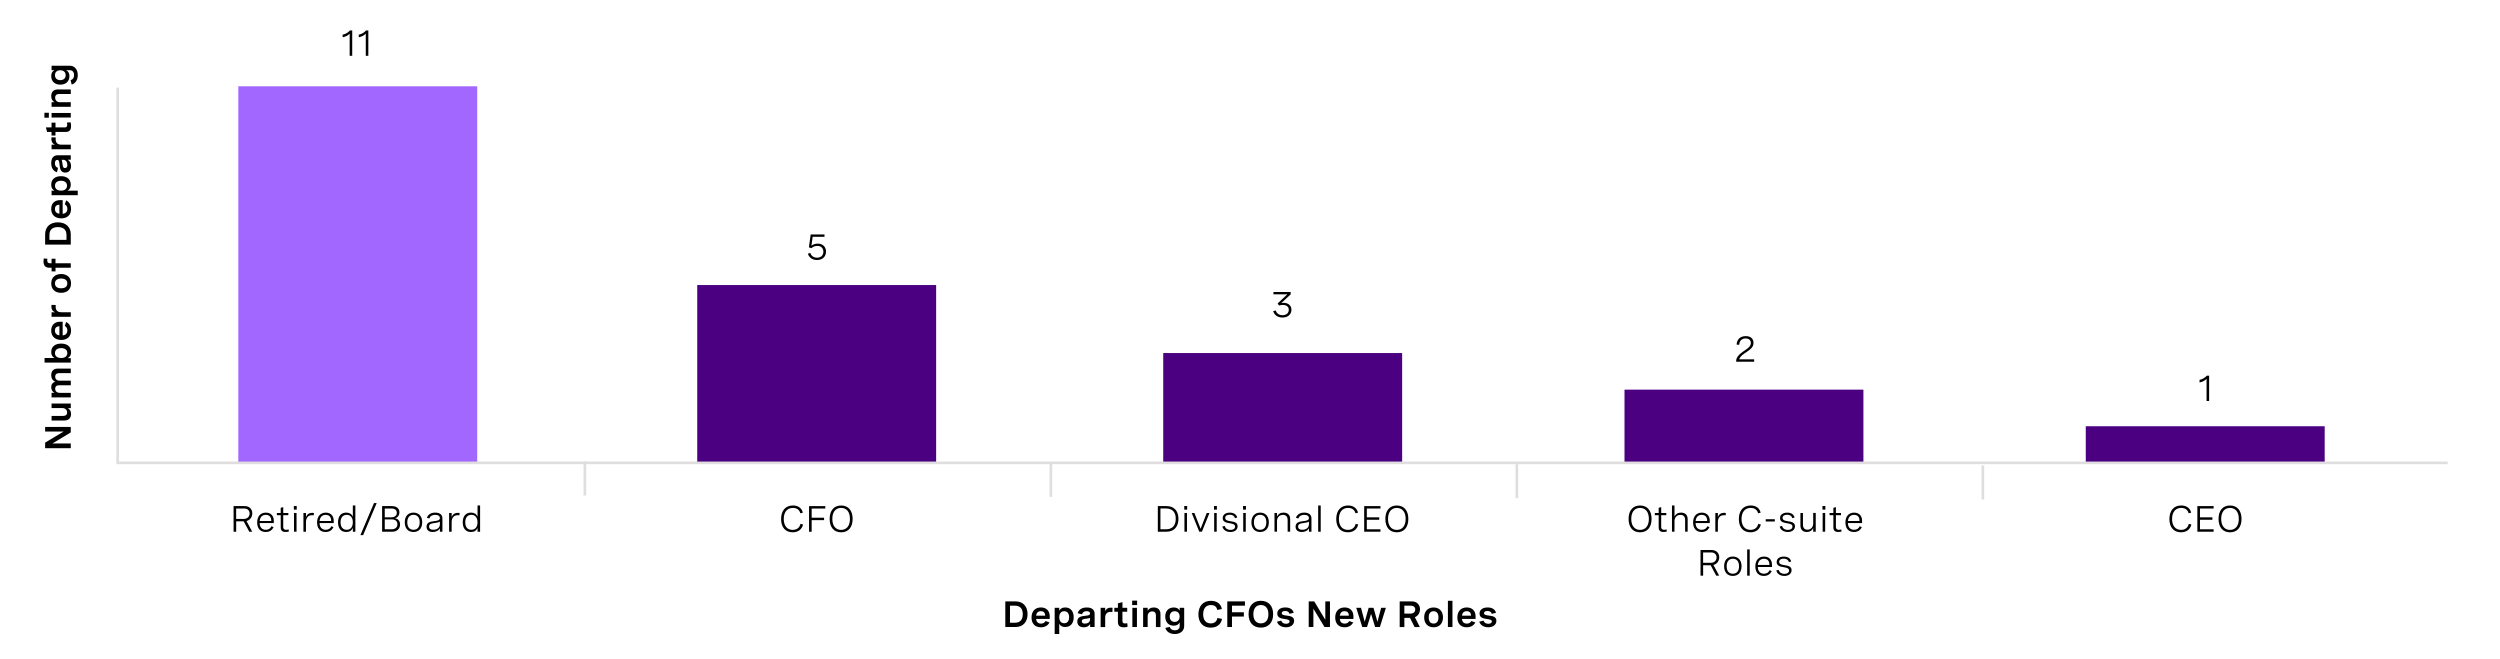 <?xml version="1.0" encoding="utf-8"?>
<!-- Generator: Adobe Illustrator 28.1.0, SVG Export Plug-In . SVG Version: 6.00 Build 0)  -->
<svg version="1.1" xmlns="http://www.w3.org/2000/svg" xmlns:xlink="http://www.w3.org/1999/xlink" x="0px" y="0px"
	 viewBox="0 0 956 252.16" style="enable-background:new 0 0 956 252.16;" xml:space="preserve">
<style type="text/css">
	.st0{fill:none;stroke:#DFDDDD;stroke-miterlimit:10;}
	.st1{fill:#FFFFFF;}
	.st2{fill:#0A2FB5;}
	.st3{fill:#A167FF;}
	.st4{fill:#4A0080;}
	.st5{fill:none;}
	.st6{fill:none;stroke:#4A0080;stroke-width:4;stroke-miterlimit:10;}
	.st7{fill:none;stroke:#4A0080;stroke-miterlimit:10;}
	.st8{fill:none;stroke:#0A2FB5;stroke-miterlimit:10;}
	.st9{opacity:0.3;}
	.st10{fill:#DAB8FF;}
	.st11{fill:#488CFF;}
	.st12{fill:#DFDDDD;}
</style>
<g id="Capa_1">
</g>
<g id="Capa_2">
	<rect x="91.13" y="33" class="st3" width="91.36" height="144"/>
	<rect x="266.62" y="109" class="st4" width="91.36" height="68"/>
	<rect x="444.82" y="135" class="st4" width="91.36" height="42"/>
	<rect x="621.21" y="149" class="st4" width="91.36" height="28"/>
	<rect x="797.6" y="163" class="st4" width="91.36" height="14"/>
	<polyline class="st0" points="45,33.5 45,177 936,177 	"/>
	<line class="st0" x1="223.65" y1="176.5" x2="223.65" y2="189.5"/>
	<line class="st0" x1="401.85" y1="177" x2="401.85" y2="190"/>
	<line class="st0" x1="580.05" y1="177.5" x2="580.05" y2="190.5"/>
	<line class="st0" x1="758.25" y1="178" x2="758.25" y2="191"/>
	<g>
		<g>
			<path d="M89.31,193.53h4.29c1.76,0,2.88,1.18,2.88,2.78c0,1.46-0.92,2.61-2.23,2.93l2.2,4.09h-1.13l-2.13-3.98h-2.87v3.98h-1
				V193.53z M90.31,194.46v3.97h2.97c1.28,0,2.17-0.86,2.17-2.07c0-1.17-0.83-1.9-2.02-1.9H90.31z"/>
			<path d="M104.7,200.03h-5.41c0.04,1.5,0.8,2.56,2.35,2.56c1.14,0,1.84-0.58,2.17-1.37l0.8,0.37c-0.5,1.08-1.47,1.85-3.02,1.85
				c-2.15,0-3.25-1.48-3.25-3.65c0-2.31,1.26-3.76,3.33-3.76c1.82,0,3.04,1.13,3.04,3.14V200.03z M99.31,199.23h4.41v-0.14
				c0-1.5-0.83-2.21-2.08-2.21C100.19,196.88,99.42,197.87,99.31,199.23z"/>
			<path d="M110.26,196.16v0.86h-1.95v4.4c0,0.62,0.18,1.17,1.15,1.17c0.28,0,0.58-0.05,0.9-0.13l0.1,0.79
				c-0.43,0.12-0.88,0.18-1.3,0.18c-1.82,0-1.82-1.32-1.82-1.81v-4.6h-1.46v-0.86h1.46v-1.98l0.97-0.25v2.23H110.26z"/>
			<path d="M113.47,193.5v1.38h-1.11v-1.38H113.47z M113.4,196.16v7.16h-0.97v-7.16H113.4z"/>
			<path d="M116.04,196.16h0.97v1.59c0.39-1.17,1.31-1.65,2.4-1.65c0.2,0,0.42,0.02,0.63,0.06l-0.06,0.9
				c-0.22-0.03-0.42-0.05-0.63-0.05c-1.5,0-2.35,0.98-2.35,2.69v3.64h-0.97V196.16z"/>
			<path d="M127.61,200.03h-5.41c0.04,1.5,0.8,2.56,2.35,2.56c1.14,0,1.84-0.58,2.17-1.37l0.8,0.37c-0.5,1.08-1.47,1.85-3.02,1.85
				c-2.15,0-3.25-1.48-3.25-3.65c0-2.31,1.26-3.76,3.33-3.76c1.82,0,3.04,1.13,3.04,3.14V200.03z M122.22,199.23h4.41v-0.14
				c0-1.5-0.83-2.21-2.08-2.21C123.1,196.88,122.33,197.87,122.22,199.23z"/>
			<path d="M135.89,203.33h-0.96v-1.48c-0.5,1.18-1.41,1.59-2.52,1.59c-2.11,0-3.15-1.51-3.15-3.71c0-2.2,1.06-3.71,3.14-3.71
				c1.12,0,2.06,0.44,2.52,1.57v-4.29h0.97V203.33z M134.92,199.73c0-1.8-0.89-2.86-2.35-2.86c-1.46,0-2.34,1.07-2.34,2.86
				c0,1.78,0.87,2.86,2.34,2.86S134.92,201.52,134.92,199.73z"/>
			<path d="M144.05,192.38l-5.18,12.25h-1.05l5.19-12.25H144.05z"/>
			<path d="M146.12,193.53h3.68c1.88,0,2.93,0.92,2.93,2.37c0,1.09-0.59,1.96-1.64,2.28c1.19,0.24,1.89,1.13,1.89,2.38
				c0,1.65-1.2,2.78-3.02,2.78h-3.84V193.53z M147.13,194.46v3.36h2.49c1.31,0,2.12-0.64,2.12-1.72c0-1.07-0.78-1.64-2.02-1.64
				H147.13z M147.13,198.62v3.77h2.69c1.33,0,2.15-0.75,2.15-1.91c0-1.16-0.8-1.86-2.12-1.86H147.13z"/>
			<path d="M161.45,199.73c0,2.31-1.29,3.71-3.34,3.71s-3.33-1.39-3.33-3.71c0-2.3,1.28-3.71,3.33-3.71S161.45,197.43,161.45,199.73
				z M155.75,199.73c0,1.84,0.89,2.86,2.37,2.86c1.48,0,2.37-1.02,2.37-2.86c0-1.83-0.89-2.86-2.37-2.86
				C156.64,196.88,155.75,197.9,155.75,199.73z"/>
			<path d="M169.18,198.2v5.13h-0.96v-1.31c-0.62,1.06-1.67,1.42-2.73,1.42c-1.53,0-2.38-0.77-2.38-2.04c0-1.76,1.63-1.95,3.01-2.12
				c1.17-0.15,2.09-0.29,2.09-1.18c0-0.72-0.6-1.22-1.78-1.22c-1.19,0-1.95,0.51-2.26,1.39l-0.93-0.27c0.42-1.22,1.52-1.98,3.2-1.98
				C168.16,196.03,169.18,196.81,169.18,198.2z M168.21,200.51v-1.05c-0.49,0.32-1.26,0.44-2.04,0.55
				c-1.09,0.15-2.09,0.27-2.09,1.35c0,0.85,0.62,1.22,1.6,1.22C167.08,202.59,168.21,201.82,168.21,200.51z"/>
			<path d="M171.75,196.16h0.97v1.59c0.39-1.17,1.31-1.65,2.4-1.65c0.2,0,0.42,0.02,0.63,0.06l-0.06,0.9
				c-0.22-0.03-0.42-0.05-0.63-0.05c-1.5,0-2.35,0.98-2.35,2.69v3.64h-0.97V196.16z"/>
			<path d="M183.58,203.33h-0.96v-1.48c-0.5,1.18-1.41,1.59-2.52,1.59c-2.11,0-3.15-1.51-3.15-3.71c0-2.2,1.06-3.71,3.14-3.71
				c1.12,0,2.06,0.44,2.52,1.57v-4.29h0.98V203.33z M182.6,199.73c0-1.8-0.89-2.86-2.35-2.86c-1.46,0-2.34,1.07-2.34,2.86
				c0,1.78,0.87,2.86,2.34,2.86S182.6,201.52,182.6,199.73z"/>
		</g>
	</g>
	<g>
		<g>
			<path d="M134.69,11.66v9.67h-0.98v-8.46c-0.64,0.68-1.53,1.15-2.68,1.39v-1c1.14-0.24,2.07-0.79,2.78-1.61H134.69z"/>
			<path d="M140.85,11.66v9.67h-0.98v-8.46c-0.64,0.68-1.53,1.15-2.68,1.39v-1c1.14-0.24,2.07-0.79,2.78-1.61H140.85z"/>
		</g>
	</g>
	<g>
		<g>
			<path d="M306.04,196.29c-0.33-1.37-1.36-2.06-2.83-2.06c-2.28,0-3.5,1.7-3.5,4.23c0,2.6,1.29,4.16,3.43,4.16
				c1.56,0,2.63-0.83,2.97-2.3l0.98,0.24c-0.42,1.87-1.86,2.99-3.97,2.99c-2.78,0-4.43-1.91-4.43-5.07s1.65-5.19,4.52-5.19
				c1.96,0,3.37,0.96,3.81,2.75L306.04,196.29z"/>
			<path d="M315.6,193.53v0.93h-5.22v3.51h4.75v0.93h-4.75v4.44h-1v-9.8H315.6z"/>
			<path d="M326.05,198.43c0,3.23-1.67,5.13-4.4,5.13c-2.73,0-4.39-1.9-4.39-5.13s1.66-5.13,4.39-5.13
				C324.38,193.3,326.05,195.2,326.05,198.43z M318.28,198.43c0,2.66,1.29,4.2,3.37,4.2c2.08,0,3.37-1.54,3.37-4.2
				s-1.29-4.2-3.37-4.2C319.56,194.23,318.28,195.77,318.28,198.43z"/>
		</g>
	</g>
	<g>
		<g>
			<path d="M315.29,89.66v0.9h-4.53l-0.47,3.4c0.74-0.57,1.57-0.8,2.4-0.8c2.04,0,3.18,1.33,3.18,3.07c0,1.89-1.34,3.2-3.45,3.2
				c-1.72,0-3.04-0.9-3.49-2.42l0.95-0.28c0.35,1.15,1.29,1.81,2.56,1.81c1.5,0,2.42-0.93,2.42-2.26c0-1.23-0.78-2.25-2.3-2.25
				c-0.88,0-1.73,0.34-2.27,0.88l-0.97-0.34l0.69-4.91H315.29z"/>
		</g>
	</g>
	<g>
		<g>
			<path d="M442.75,193.53h3.34c2.83,0,4.55,1.8,4.55,4.85c0,3.03-1.68,4.95-4.56,4.95h-3.33V193.53z M443.75,194.46v7.94h2.14
				c2.44,0,3.72-1.48,3.72-4.01s-1.27-3.94-3.72-3.94H443.75z"/>
			<path d="M453.97,193.5v1.38h-1.11v-1.38H453.97z M453.9,196.16v7.16h-0.97v-7.16H453.9z"/>
			<path d="M461.46,196.16h1.05l-2.9,7.16h-1.01l-2.9-7.16h1.04l2.37,6.04L461.46,196.16z"/>
			<path d="M465.34,193.5v1.38h-1.11v-1.38H465.34z M465.27,196.16v7.16h-0.97v-7.16H465.27z"/>
			<path d="M472.26,198.15c-0.26-0.85-0.92-1.32-2-1.32c-1.11,0-1.73,0.48-1.73,1.22c0,0.94,1,1.1,2.1,1.28
				c1.26,0.2,2.64,0.42,2.64,1.91c0,1.32-1.09,2.2-2.75,2.2c-1.52,0-2.75-0.74-3.1-2.08l0.91-0.26c0.28,1.07,1.16,1.54,2.2,1.54
				c1.1,0,1.77-0.52,1.77-1.27c0-0.93-1.02-1.09-2.12-1.29c-1.26-0.22-2.62-0.46-2.62-1.94c0-1.33,1.1-2.11,2.73-2.11
				s2.54,0.77,2.83,1.87L472.26,198.15z"/>
			<path d="M476.45,193.5v1.38h-1.11v-1.38H476.45z M476.38,196.16v7.16h-0.97v-7.16H476.38z"/>
			<path d="M485.21,199.73c0,2.31-1.29,3.71-3.34,3.71s-3.33-1.39-3.33-3.71c0-2.3,1.28-3.71,3.33-3.71S485.21,197.43,485.21,199.73
				z M479.5,199.73c0,1.84,0.89,2.86,2.37,2.86c1.48,0,2.37-1.02,2.37-2.86c0-1.83-0.89-2.86-2.37-2.86
				C480.39,196.88,479.5,197.9,479.5,199.73z"/>
			<path d="M487.36,196.16h0.97v1.36c0.45-0.94,1.26-1.5,2.5-1.5c1.65,0,2.53,0.96,2.53,2.49v4.81h-0.97v-4.47
				c0-1.24-0.59-1.96-1.78-1.96c-1.43,0-2.28,1.03-2.28,2.37v4.06h-0.97V196.16z"/>
			<path d="M501.5,198.2v5.13h-0.96v-1.31c-0.62,1.06-1.67,1.42-2.73,1.42c-1.53,0-2.38-0.77-2.38-2.04c0-1.76,1.63-1.95,3.01-2.12
				c1.17-0.15,2.09-0.29,2.09-1.18c0-0.72-0.6-1.22-1.78-1.22c-1.19,0-1.95,0.51-2.26,1.39l-0.93-0.27c0.42-1.22,1.52-1.98,3.2-1.98
				C500.48,196.03,501.5,196.81,501.5,198.2z M500.53,200.51v-1.05c-0.49,0.32-1.26,0.44-2.04,0.55c-1.09,0.15-2.09,0.27-2.09,1.35
				c0,0.85,0.62,1.22,1.6,1.22C499.41,202.59,500.53,201.82,500.53,200.51z"/>
			<path d="M504.07,193.3h0.97v10.03h-0.97V193.3z"/>
			<path d="M518.33,196.29c-0.33-1.37-1.36-2.06-2.83-2.06c-2.28,0-3.5,1.7-3.5,4.23c0,2.6,1.29,4.16,3.43,4.16
				c1.56,0,2.63-0.83,2.97-2.3l0.98,0.24c-0.42,1.87-1.86,2.99-3.97,2.99c-2.78,0-4.43-1.91-4.43-5.07s1.65-5.19,4.52-5.19
				c1.96,0,3.37,0.96,3.81,2.75L518.33,196.29z"/>
			<path d="M527.89,194.46h-5.22v3.37h4.75v0.93h-4.75v3.64h5.22v0.93h-6.22v-9.8h6.22V194.46z"/>
			<path d="M538.55,198.43c0,3.23-1.67,5.13-4.4,5.13c-2.73,0-4.39-1.9-4.39-5.13s1.66-5.13,4.39-5.13
				C536.88,193.3,538.55,195.2,538.55,198.43z M530.78,198.43c0,2.66,1.29,4.2,3.37,4.2c2.08,0,3.37-1.54,3.37-4.2
				s-1.29-4.2-3.37-4.2C532.07,194.23,530.78,195.77,530.78,198.43z"/>
		</g>
	</g>
	<g>
		<g>
			<path d="M486.99,111.66h6.56v0.91l-3.57,3.31c0.29-0.05,0.57-0.08,0.86-0.08c1.72,0,3.01,0.98,3.01,2.67
				c0,1.71-1.34,2.96-3.42,2.96c-1.77,0-3.11-0.91-3.56-2.43l0.97-0.29c0.3,1.11,1.26,1.83,2.6,1.83c1.43,0,2.39-0.82,2.39-2.06
				c0-1.16-0.85-1.87-2.25-1.87c-0.53,0-1.09,0.1-1.48,0.23l-0.53-0.8l3.69-3.48h-5.29V111.66z"/>
		</g>
	</g>
	<g>
		<g>
			<path d="M631.56,198.43c0,3.23-1.67,5.13-4.4,5.13c-2.73,0-4.39-1.9-4.39-5.13s1.66-5.13,4.39-5.13
				C629.89,193.3,631.56,195.2,631.56,198.43z M623.79,198.43c0,2.66,1.29,4.2,3.37,4.2c2.08,0,3.37-1.54,3.37-4.2
				s-1.29-4.2-3.37-4.2C625.07,194.23,623.79,195.77,623.79,198.43z"/>
			<path d="M637.19,196.16v0.86h-1.95v4.4c0,0.62,0.18,1.17,1.15,1.17c0.28,0,0.58-0.05,0.9-0.13l0.1,0.79
				c-0.43,0.12-0.88,0.18-1.3,0.18c-1.82,0-1.82-1.32-1.82-1.81v-4.6h-1.46v-0.86h1.46v-1.98l0.97-0.25v2.23H637.19z"/>
			<path d="M639.36,193.3h0.97v4.22c0.45-0.94,1.26-1.5,2.5-1.5c1.65,0,2.53,0.96,2.53,2.49v4.81h-0.97v-4.47
				c0-1.24-0.59-1.96-1.78-1.96c-1.43,0-2.28,1.03-2.28,2.37v4.06h-0.97V193.3z"/>
			<path d="M653.8,200.03h-5.41c0.04,1.5,0.8,2.56,2.35,2.56c1.14,0,1.84-0.58,2.17-1.37l0.8,0.37c-0.5,1.08-1.47,1.85-3.02,1.85
				c-2.15,0-3.25-1.48-3.25-3.65c0-2.31,1.26-3.76,3.33-3.76c1.82,0,3.04,1.13,3.04,3.14V200.03z M648.41,199.23h4.41v-0.14
				c0-1.5-0.83-2.21-2.08-2.21C649.29,196.88,648.52,197.87,648.41,199.23z"/>
			<path d="M655.95,196.16h0.97v1.59c0.39-1.17,1.31-1.65,2.4-1.65c0.2,0,0.42,0.02,0.63,0.06l-0.06,0.9
				c-0.22-0.03-0.42-0.05-0.63-0.05c-1.5,0-2.35,0.98-2.35,2.69v3.64h-0.97V196.16z"/>
			<path d="M672.29,196.29c-0.33-1.37-1.36-2.06-2.83-2.06c-2.28,0-3.5,1.7-3.5,4.23c0,2.6,1.29,4.16,3.43,4.16
				c1.56,0,2.63-0.83,2.97-2.3l0.98,0.24c-0.42,1.87-1.86,2.99-3.97,2.99c-2.78,0-4.43-1.91-4.43-5.07s1.65-5.19,4.52-5.19
				c1.96,0,3.37,0.96,3.81,2.75L672.29,196.29z"/>
			<path d="M675.21,198.55h3.48v0.87h-3.48V198.55z"/>
			<path d="M685.39,198.15c-0.26-0.85-0.92-1.32-2-1.32c-1.11,0-1.73,0.48-1.73,1.22c0,0.94,1,1.1,2.1,1.28
				c1.26,0.2,2.64,0.42,2.64,1.91c0,1.32-1.09,2.2-2.75,2.2c-1.52,0-2.75-0.74-3.1-2.08l0.91-0.26c0.28,1.07,1.16,1.54,2.2,1.54
				c1.1,0,1.77-0.52,1.77-1.27c0-0.93-1.02-1.09-2.12-1.29c-1.26-0.22-2.62-0.46-2.62-1.94c0-1.33,1.1-2.11,2.73-2.11
				s2.54,0.77,2.83,1.87L685.39,198.15z"/>
			<path d="M694.34,203.33h-0.97v-1.39c-0.45,0.94-1.26,1.5-2.44,1.5c-1.55,0-2.45-0.95-2.45-2.49v-4.79h0.97v4.44
				c0,1.24,0.59,1.96,1.71,1.96c1.36,0,2.21-1.03,2.21-2.37v-4.03h0.97V203.33z"/>
			<path d="M698.02,193.5v1.38h-1.11v-1.38H698.02z M697.95,196.16v7.16h-0.97v-7.16H697.95z"/>
			<path d="M704,196.16v0.86h-1.95v4.4c0,0.62,0.18,1.17,1.15,1.17c0.28,0,0.58-0.05,0.9-0.13l0.1,0.79
				c-0.43,0.12-0.88,0.18-1.3,0.18c-1.82,0-1.82-1.32-1.82-1.81v-4.6h-1.46v-0.86h1.46v-1.98l0.97-0.25v2.23H704z"/>
			<path d="M712.05,200.03h-5.41c0.04,1.5,0.8,2.56,2.35,2.56c1.14,0,1.84-0.58,2.17-1.37l0.8,0.37c-0.5,1.08-1.47,1.85-3.02,1.85
				c-2.15,0-3.25-1.48-3.25-3.65c0-2.31,1.26-3.76,3.33-3.76c1.82,0,3.04,1.13,3.04,3.14V200.03z M706.66,199.23h4.41v-0.14
				c0-1.5-0.83-2.21-2.08-2.21C707.54,196.88,706.77,197.87,706.66,199.23z"/>
			<path d="M650.27,210.33h4.29c1.76,0,2.88,1.18,2.88,2.78c0,1.46-0.92,2.61-2.23,2.93l2.2,4.09h-1.13l-2.13-3.98h-2.87v3.98h-1
				V210.33z M651.27,211.25v3.97h2.97c1.28,0,2.17-0.86,2.17-2.07c0-1.17-0.83-1.9-2.02-1.9H651.27z"/>
			<path d="M665.97,216.53c0,2.31-1.29,3.71-3.34,3.71s-3.33-1.39-3.33-3.71c0-2.3,1.28-3.71,3.33-3.71S665.97,214.23,665.97,216.53
				z M660.27,216.53c0,1.84,0.89,2.86,2.37,2.86c1.48,0,2.37-1.02,2.37-2.86c0-1.83-0.89-2.86-2.37-2.86
				C661.16,213.67,660.27,214.7,660.27,216.53z"/>
			<path d="M668.12,210.1h0.97v10.03h-0.97V210.1z"/>
			<path d="M677.6,216.83h-5.41c0.04,1.5,0.8,2.56,2.35,2.56c1.14,0,1.84-0.58,2.17-1.37l0.8,0.37c-0.5,1.08-1.47,1.85-3.02,1.85
				c-2.15,0-3.25-1.48-3.25-3.65c0-2.31,1.26-3.76,3.33-3.76c1.82,0,3.04,1.13,3.04,3.14V216.83z M672.21,216.03h4.41v-0.14
				c0-1.5-0.83-2.21-2.08-2.21C673.09,213.67,672.32,214.67,672.21,216.03z"/>
			<path d="M684.09,214.95c-0.26-0.85-0.92-1.32-2-1.32c-1.11,0-1.73,0.48-1.73,1.22c0,0.94,1,1.1,2.1,1.28
				c1.26,0.2,2.64,0.42,2.64,1.91c0,1.32-1.09,2.2-2.75,2.2c-1.52,0-2.75-0.74-3.1-2.08l0.91-0.26c0.28,1.07,1.16,1.54,2.2,1.54
				c1.1,0,1.77-0.52,1.77-1.27c0-0.93-1.02-1.09-2.12-1.29c-1.26-0.22-2.62-0.46-2.62-1.94c0-1.33,1.1-2.11,2.73-2.11
				s2.54,0.77,2.83,1.87L684.09,214.95z"/>
		</g>
	</g>
	<g>
		<g>
			<path d="M670.78,138.33h-6.87v-0.33c0-1.22,1-2.42,2.47-3.44l1.3-0.9c0.76-0.53,1.85-1.29,1.85-2.52c0-1.03-0.75-1.72-2.01-1.72
				c-1.44,0-2.39,0.9-2.43,2.44l-1-0.08c0.05-1.89,1.29-3.25,3.5-3.25c1.94,0,2.95,1.07,2.95,2.58c0,1.65-1.2,2.49-2.3,3.25
				l-1.41,0.98c-0.9,0.63-1.58,1.37-1.76,2.08h5.72V138.33z"/>
		</g>
	</g>
	<g>
		<g>
			<path d="M836.93,196.29c-0.33-1.37-1.36-2.06-2.83-2.06c-2.28,0-3.5,1.7-3.5,4.23c0,2.6,1.29,4.16,3.43,4.16
				c1.56,0,2.63-0.83,2.97-2.3l0.98,0.24c-0.42,1.87-1.86,2.99-3.97,2.99c-2.78,0-4.43-1.91-4.43-5.07s1.65-5.19,4.52-5.19
				c1.96,0,3.37,0.96,3.81,2.75L836.93,196.29z"/>
			<path d="M846.49,194.46h-5.22v3.37h4.75v0.93h-4.75v3.64h5.22v0.93h-6.22v-9.8h6.22V194.46z"/>
			<path d="M857.16,198.43c0,3.23-1.67,5.13-4.4,5.13c-2.73,0-4.39-1.9-4.39-5.13s1.66-5.13,4.39-5.13
				C855.49,193.3,857.16,195.2,857.16,198.43z M849.38,198.43c0,2.66,1.29,4.2,3.37,4.2c2.08,0,3.37-1.54,3.37-4.2
				s-1.29-4.2-3.37-4.2C850.67,194.23,849.38,195.77,849.38,198.43z"/>
		</g>
	</g>
	<g>
		<g>
			<path d="M844.77,143.66v9.67h-0.98v-8.46c-0.64,0.68-1.53,1.15-2.68,1.39v-1c1.14-0.24,2.07-0.79,2.78-1.61H844.77z"/>
		</g>
	</g>
	<g>
		<path d="M17.26,165.04v-1.79h9.8v2.1l-7.01,4.24h7.01v1.79h-9.8v-2.11l7.05-4.24H17.26z"/>
		<path d="M27.07,154.32v1.74H25.9c0.72,0.4,1.27,1.07,1.27,2.25c0,1.6-1,2.49-2.52,2.49h-4.93v-1.74h4.38
			c0.96,0,1.57-0.42,1.57-1.33c0-1.02-0.77-1.68-1.81-1.68h-4.14v-1.74H27.07z"/>
		<path d="M19.72,151.95v-1.74h1.13c-0.75-0.4-1.26-1.02-1.26-2.15c0-1.15,0.57-1.79,1.5-2.11c-0.91-0.42-1.5-1.21-1.5-2.49
			c0-1.65,0.96-2.51,2.46-2.51h5.02v1.74h-4.45c-0.98,0-1.52,0.45-1.52,1.33c0,1,0.72,1.56,1.7,1.56h4.27v1.75h-4.45
			c-0.98,0-1.52,0.43-1.52,1.31c0,1.01,0.72,1.58,1.7,1.58h4.27v1.74H19.72z"/>
		<path d="M27.07,138.65H17.04v-1.74h3.82c-0.86-0.44-1.27-1.21-1.27-2.31c0-2.11,1.55-3.21,3.8-3.21c2.24,0,3.79,1.09,3.79,3.24
			c0,1.07-0.38,1.86-1.33,2.31h1.22V138.65z M23.38,133.12c-1.5,0-2.36,0.71-2.36,1.89c0,1.19,0.85,1.89,2.36,1.89
			c1.49,0,2.36-0.69,2.36-1.89S24.87,133.12,23.38,133.12z"/>
		<path d="M23.96,123.02v5.23c1-0.06,1.8-0.66,1.8-1.88c0-0.95-0.46-1.44-0.98-1.72l0.52-1.52c1.09,0.54,1.87,1.62,1.87,3.3
			c0,2.32-1.5,3.57-3.75,3.57c-2.37,0-3.84-1.38-3.84-3.6c0-2.09,1.31-3.37,3.38-3.37H23.96z M22.71,128.24v-3.47
			c-1.2,0.04-1.71,0.68-1.71,1.65C21,127.51,21.71,128.12,22.71,128.24z"/>
		<path d="M19.72,121.14v-1.74h1.35c-1.09-0.4-1.42-1.24-1.42-2.18c0-0.22,0.02-0.42,0.06-0.64l1.62,0.05
			c-0.03,0.25-0.05,0.47-0.05,0.69c0,1.4,0.81,2.08,2.21,2.08h3.58v1.74H19.72z"/>
		<path d="M23.38,104.78c2.32,0,3.79,1.39,3.79,3.6c0,2.2-1.47,3.6-3.79,3.6s-3.79-1.39-3.79-3.6
			C19.59,106.17,21.06,104.78,23.38,104.78z M23.38,110.24c1.54,0,2.36-0.68,2.36-1.86c0-1.18-0.82-1.87-2.36-1.87
			c-1.53,0-2.36,0.69-2.36,1.87C21.02,109.55,21.85,110.24,23.38,110.24z"/>
		<path d="M27.07,102.39h-5.84v1.38h-1.5v-1.38H18.9c-1.62,0-2.27-0.93-2.27-2.48c0-0.37,0.04-0.74,0.1-1.07l1.39,0.09
			c-0.04,0.22-0.06,0.42-0.06,0.61c0,1.12,0.75,1.12,1.03,1.12h0.63v-1.73h1.5v1.73h5.84V102.39z"/>
		<path d="M17.26,93.53v-3.91c0-2.83,1.87-4.6,4.88-4.6c2.98,0,4.92,1.73,4.92,4.62v3.89H17.26z M18.9,91.73h6.52v-1.89
			c0-2.01-1.18-3-3.26-3c-2.09,0-3.26,1-3.26,3V91.73z"/>
		<path d="M23.96,76.52v5.23c1-0.06,1.8-0.66,1.8-1.88c0-0.95-0.46-1.44-0.98-1.72l0.52-1.52c1.09,0.54,1.87,1.62,1.87,3.3
			c0,2.32-1.5,3.57-3.75,3.57c-2.37,0-3.84-1.38-3.84-3.6c0-2.09,1.31-3.37,3.38-3.37H23.96z M22.71,81.74v-3.47
			c-1.2,0.04-1.71,0.68-1.71,1.65C21,81.01,21.71,81.62,22.71,81.74z"/>
		<path d="M19.72,74.64V72.9h1.11c-0.81-0.45-1.25-1.15-1.25-2.28c0-2.14,1.57-3.25,3.74-3.25c2.21,0,3.74,1.14,3.74,3.25
			c0,1.12-0.43,1.84-1.23,2.28h3.9v1.74H19.72z M23.33,69.12c-1.44,0-2.3,0.7-2.3,1.89c0,1.19,0.87,1.89,2.3,1.89s2.3-0.7,2.3-1.89
			C25.63,69.82,24.76,69.12,23.33,69.12z"/>
		<path d="M22.02,59.38h5.04v1.71h-1.12c0.88,0.56,1.23,1.41,1.23,2.42c0,1.56-0.83,2.49-2.21,2.49c-1.89,0-2.06-1.75-2.2-3.1
			c-0.11-1.05-0.21-1.77-0.88-1.77c-0.5,0-0.88,0.41-0.88,1.31c0,0.96,0.44,1.53,1.19,1.75l-0.41,1.68
			c-1.37-0.43-2.19-1.61-2.19-3.49C19.59,60.42,20.48,59.38,22.02,59.38z M24.18,61.11h-0.59c0.16,0.48,0.24,1.01,0.31,1.58
			c0.11,0.88,0.18,1.57,0.96,1.57c0.62,0,0.9-0.44,0.9-1.18C25.76,62,25.18,61.11,24.18,61.11z"/>
		<path d="M19.72,57.07v-1.74h1.35c-1.09-0.4-1.42-1.24-1.42-2.18c0-0.22,0.02-0.42,0.06-0.64l1.62,0.05
			c-0.03,0.25-0.05,0.47-0.05,0.69c0,1.4,0.81,2.08,2.21,2.08h3.58v1.74H19.72z"/>
		<path d="M19.72,46.91h1.5v1.82h3.48c0.36,0,1,0,1-1.06c0-0.23-0.03-0.51-0.08-0.81L27,46.78c0.11,0.46,0.17,0.97,0.17,1.43
			c0,1.35-0.46,2.25-2.04,2.25h-3.92v1.38h-1.5v-1.38h-1.7l-0.47-1.74h2.17V46.91z"/>
		<path d="M16.98,43.12h1.7v1.89h-1.7V43.12z M19.72,43.2h7.34v1.74h-7.34V43.2z"/>
		<path d="M19.72,40.83v-1.74h1.13c-0.72-0.4-1.26-1.08-1.26-2.33c0-1.65,0.96-2.56,2.52-2.56h4.96v1.74h-4.41
			c-0.98,0-1.57,0.44-1.57,1.39c0,1.12,0.79,1.76,1.81,1.76h4.16v1.74H19.72z"/>
		<path d="M19.72,25.13h6.97c1.8,0,3.05,1.41,3.05,3.6c0,1.91-0.94,3.2-2.33,3.6l-0.4-1.67c0.81-0.23,1.31-0.9,1.31-1.94
			c0-1.19-0.64-1.87-1.58-1.87h-1.46c0.86,0.43,1.27,1.17,1.27,2.27c0,2.13-1.52,3.25-3.49,3.25c-1.95,0-3.47-1.1-3.47-3.27
			c0-1.07,0.37-1.84,1.22-2.25h-1.09V25.13z M23.06,30.65c1.24,0,2.05-0.72,2.05-1.9c0-1.19-0.81-1.89-2.05-1.89
			s-2.04,0.69-2.04,1.88C21.02,29.94,21.82,30.65,23.06,30.65z"/>
	</g>
	<g>
		<path d="M384.43,229.97h3.91c2.83,0,4.6,1.87,4.6,4.88c0,2.98-1.73,4.92-4.62,4.92h-3.89V229.97z M386.22,231.61v6.52h1.89
			c2.01,0,3-1.18,3-3.26c0-2.09-1-3.26-3-3.26H386.22z"/>
		<path d="M401.43,236.67h-5.23c0.06,1,0.66,1.8,1.88,1.8c0.95,0,1.44-0.46,1.72-0.98l1.52,0.52c-0.54,1.09-1.62,1.87-3.3,1.87
			c-2.32,0-3.57-1.5-3.57-3.75c0-2.37,1.38-3.84,3.6-3.84c2.09,0,3.37,1.31,3.37,3.38V236.67z M396.21,235.42h3.47
			c-0.04-1.2-0.68-1.71-1.65-1.71C396.94,233.71,396.33,234.41,396.21,235.42z"/>
		<path d="M403.31,232.43h1.74v1.11c0.45-0.81,1.15-1.25,2.28-1.25c2.14,0,3.25,1.57,3.25,3.74c0,2.21-1.14,3.74-3.25,3.74
			c-1.12,0-1.84-0.43-2.28-1.23v3.9h-1.74V232.43z M408.84,236.03c0-1.44-0.7-2.3-1.89-2.3c-1.19,0-1.89,0.87-1.89,2.3
			s0.7,2.3,1.89,2.3C408.14,238.34,408.84,237.47,408.84,236.03z"/>
		<path d="M418.58,234.73v5.04h-1.71v-1.12c-0.56,0.88-1.41,1.23-2.42,1.23c-1.56,0-2.49-0.83-2.49-2.21c0-1.89,1.75-2.06,3.1-2.2
			c1.05-0.11,1.77-0.21,1.77-0.88c0-0.5-0.41-0.88-1.31-0.88c-0.96,0-1.53,0.44-1.75,1.19l-1.68-0.41c0.43-1.37,1.61-2.19,3.49-2.19
			C417.53,232.29,418.58,233.18,418.58,234.73z M416.84,236.89v-0.59c-0.48,0.16-1.01,0.24-1.58,0.31
			c-0.88,0.11-1.57,0.18-1.57,0.96c0,0.62,0.44,0.9,1.18,0.9C415.96,238.47,416.84,237.89,416.84,236.89z"/>
		<path d="M420.88,232.43h1.74v1.35c0.4-1.09,1.24-1.42,2.18-1.42c0.22,0,0.42,0.02,0.64,0.06l-0.05,1.62
			c-0.25-0.03-0.47-0.05-0.69-0.05c-1.4,0-2.08,0.81-2.08,2.21v3.58h-1.74V232.43z"/>
		<path d="M431.04,232.43v1.5h-1.82v3.48c0,0.36,0,1,1.06,1c0.23,0,0.51-0.03,0.81-0.08l0.08,1.38c-0.46,0.11-0.97,0.17-1.43,0.17
			c-1.35,0-2.25-0.46-2.25-2.04v-3.92h-1.38v-1.5h1.38v-1.7l1.74-0.47v2.17H431.04z"/>
		<path d="M434.83,229.68v1.7h-1.89v-1.7H434.83z M434.76,232.43v7.34h-1.74v-7.34H434.76z"/>
		<path d="M437.13,232.43h1.74v1.13c0.4-0.72,1.08-1.26,2.33-1.26c1.65,0,2.56,0.96,2.56,2.52v4.96h-1.74v-4.41
			c0-0.98-0.44-1.57-1.39-1.57c-1.12,0-1.76,0.79-1.76,1.81v4.16h-1.74V232.43z"/>
		<path d="M452.83,232.43v6.97c0,1.8-1.41,3.05-3.6,3.05c-1.91,0-3.2-0.94-3.6-2.33l1.67-0.4c0.23,0.81,0.9,1.31,1.94,1.31
			c1.19,0,1.87-0.64,1.87-1.58v-1.46c-0.43,0.86-1.17,1.27-2.27,1.27c-2.13,0-3.25-1.52-3.25-3.49c0-1.95,1.1-3.47,3.27-3.47
			c1.07,0,1.84,0.37,2.25,1.22v-1.09H452.83z M447.3,235.77c0,1.24,0.72,2.05,1.9,2.05c1.19,0,1.89-0.81,1.89-2.05
			s-0.69-2.04-1.88-2.04C448.02,233.73,447.3,234.53,447.3,235.77z"/>
		<path d="M465.46,233.24c-0.18-1.24-1.07-1.87-2.4-1.87c-1.95,0-2.97,1.36-2.97,3.53c0,2.21,1.07,3.49,2.91,3.49
			c1.41,0,2.31-0.74,2.53-2.08l1.77,0.36c-0.35,2.05-1.94,3.34-4.34,3.34c-2.92,0-4.69-1.93-4.69-5.06c0-3.14,1.77-5.2,4.79-5.2
			c2.23,0,3.81,1.13,4.18,3.13L465.46,233.24z"/>
		<path d="M476.07,229.97v1.64h-4.96v2.52h4.54v1.64h-4.54v4h-1.79v-9.8H476.07z"/>
		<path d="M486.85,234.87c0,3.19-1.79,5.13-4.7,5.13s-4.7-1.93-4.7-5.13s1.79-5.13,4.7-5.13S486.85,231.68,486.85,234.87z
			 M479.28,234.87c0,2.26,1.1,3.51,2.88,3.51c1.77,0,2.88-1.24,2.88-3.51s-1.11-3.51-2.88-3.51
			C480.38,231.36,479.28,232.61,479.28,234.87z"/>
		<path d="M493.11,234.73c-0.2-0.7-0.71-1.09-1.65-1.09c-0.9,0-1.32,0.35-1.32,0.83c0,0.68,0.85,0.79,1.83,0.92
			c1.32,0.17,2.9,0.36,2.9,2.01c0,1.47-1.24,2.47-3.12,2.47c-1.69,0-3.02-0.8-3.42-2.14l1.63-0.4c0.23,0.79,0.92,1.2,1.82,1.2
			c0.85,0,1.36-0.36,1.36-0.88c0-0.68-0.86-0.79-1.83-0.94c-1.32-0.19-2.88-0.42-2.88-2.08c0-1.47,1.21-2.34,3.1-2.34
			c1.86,0,2.9,0.86,3.2,2.04L493.11,234.73z"/>
		<path d="M506.79,229.97h1.79v9.8h-2.1l-4.24-7.01v7.01h-1.79v-9.8h2.11l4.24,7.05V229.97z"/>
		<path d="M517.56,236.67h-5.23c0.06,1,0.66,1.8,1.88,1.8c0.95,0,1.44-0.46,1.72-0.98l1.52,0.52c-0.54,1.09-1.62,1.87-3.3,1.87
			c-2.32,0-3.57-1.5-3.57-3.75c0-2.37,1.38-3.84,3.6-3.84c2.09,0,3.37,1.31,3.37,3.38V236.67z M512.34,235.42h3.47
			c-0.04-1.2-0.68-1.71-1.65-1.71C513.07,233.71,512.46,234.41,512.34,235.42z"/>
		<path d="M528.15,232.43h1.82l-2.3,7.34h-1.82l-1.55-5.04l-1.55,5.04h-1.82l-2.3-7.34h1.82l1.42,5.37l1.51-5.37h1.85l1.51,5.37
			L528.15,232.43z"/>
		<path d="M535.23,229.97h4.66c1.99,0,3.12,1.37,3.12,3.02c0,1.35-0.76,2.55-1.97,3.04l1.91,3.75h-2.01l-1.77-3.51h-2.14v3.51h-1.79
			V229.97z M537.02,231.61v3.03h2.43c1.04,0,1.74-0.64,1.74-1.57c0-0.9-0.65-1.46-1.62-1.46H537.02z"/>
		<path d="M551.8,236.09c0,2.32-1.39,3.79-3.6,3.79c-2.2,0-3.6-1.47-3.6-3.79s1.39-3.79,3.6-3.79
			C550.41,232.29,551.8,233.76,551.8,236.09z M546.34,236.09c0,1.54,0.68,2.36,1.86,2.36c1.18,0,1.87-0.82,1.87-2.36
			c0-1.53-0.69-2.36-1.87-2.36C547.02,233.73,546.34,234.56,546.34,236.09z"/>
		<path d="M553.68,229.74h1.74v10.03h-1.74V229.74z"/>
		<path d="M564.27,236.67h-5.23c0.06,1,0.66,1.8,1.88,1.8c0.95,0,1.44-0.46,1.72-0.98l1.52,0.52c-0.54,1.09-1.62,1.87-3.3,1.87
			c-2.32,0-3.57-1.5-3.57-3.75c0-2.37,1.38-3.84,3.6-3.84c2.09,0,3.37,1.31,3.37,3.38V236.67z M559.05,235.42h3.47
			c-0.04-1.2-0.68-1.71-1.65-1.71C559.77,233.71,559.17,234.41,559.05,235.42z"/>
		<path d="M570.46,234.73c-0.2-0.7-0.71-1.09-1.65-1.09c-0.9,0-1.32,0.35-1.32,0.83c0,0.68,0.85,0.79,1.83,0.92
			c1.32,0.17,2.9,0.36,2.9,2.01c0,1.47-1.24,2.47-3.12,2.47c-1.69,0-3.02-0.8-3.42-2.14l1.63-0.4c0.23,0.79,0.92,1.2,1.82,1.2
			c0.85,0,1.36-0.36,1.36-0.88c0-0.68-0.86-0.79-1.83-0.94c-1.32-0.19-2.88-0.42-2.88-2.08c0-1.47,1.21-2.34,3.1-2.34
			c1.86,0,2.9,0.86,3.2,2.04L570.46,234.73z"/>
	</g>
</g>
</svg>
